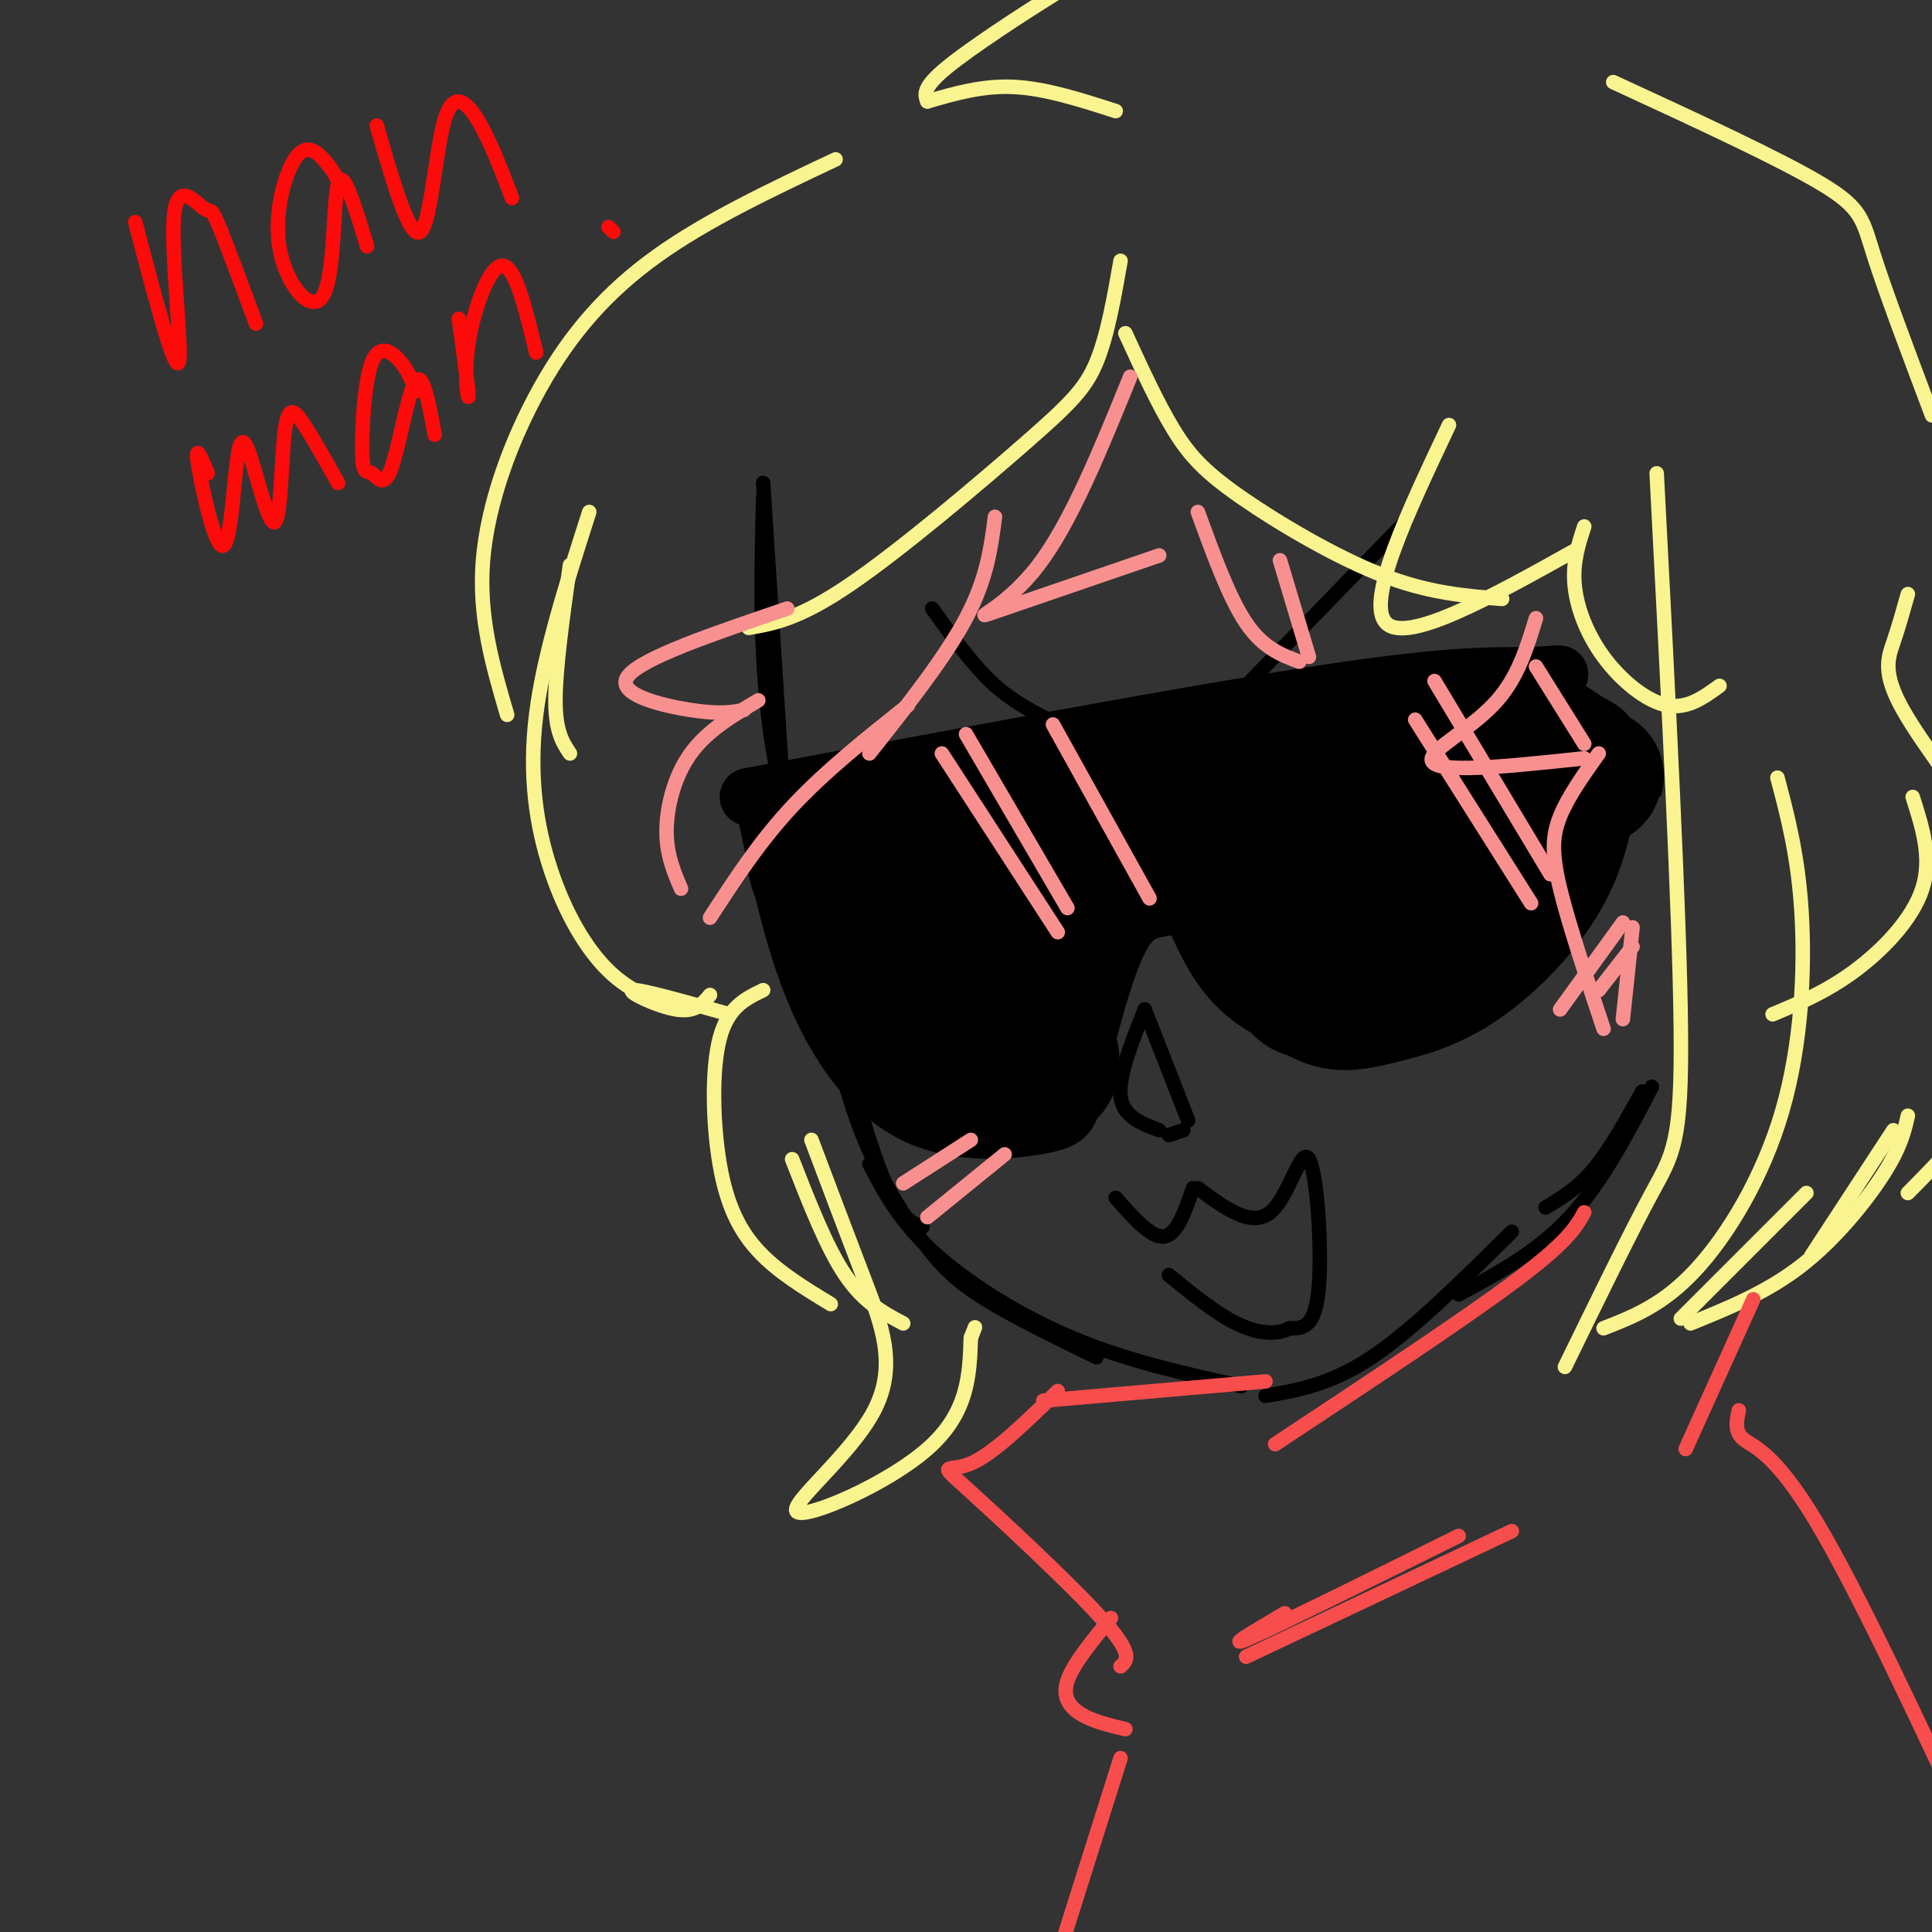 <svg viewBox='0 0 400 400' version='1.1' xmlns='http://www.w3.org/2000/svg' xmlns:xlink='http://www.w3.org/1999/xlink'><rect x="0" y="0" width="400" height="400" fill="#333333" stroke="none"/><g fill='none' stroke='rgb(0,0,0)' stroke-width='3' stroke-linecap='round' stroke-linejoin='round'><path d='M158,100c0.000,0.000 4.000,62.000 4,62'/><path d='M158,103c-0.417,17.333 -0.833,34.667 2,52c2.833,17.333 8.917,34.667 15,52'/><path d='M164,176c6.250,25.000 12.500,50.000 17,63c4.500,13.000 7.250,14.000 10,15'/><path d='M171,209c2.274,9.321 4.548,18.643 8,27c3.452,8.357 8.083,15.750 12,21c3.917,5.250 7.119,8.357 13,12c5.881,3.643 14.440,7.821 23,12'/><path d='M180,241c3.044,5.822 6.089,11.644 13,18c6.911,6.356 17.689,13.244 29,18c11.311,4.756 23.156,7.378 35,10'/><path d='M262,289c6.750,-1.167 13.500,-2.333 22,-8c8.500,-5.667 18.750,-15.833 29,-26'/><path d='M320,250c3.333,-2.000 6.667,-4.000 10,-8c3.333,-4.000 6.667,-10.000 10,-16'/><path d='M342,225c-5.167,9.917 -10.333,19.833 -17,27c-6.667,7.167 -14.833,11.583 -23,16'/></g>
<g fill='none' stroke='rgb(0,0,0)' stroke-width='12' stroke-linecap='round' stroke-linejoin='round'><path d='M155,165c45.000,-8.417 90.000,-16.833 117,-21c27.000,-4.167 36.000,-4.083 45,-4'/><path d='M317,140c8.167,-0.667 6.083,-0.333 4,0'/><path d='M158,165c2.978,14.577 5.955,29.155 11,41c5.045,11.845 12.156,20.959 21,25c8.844,4.041 19.419,3.011 25,2c5.581,-1.011 6.166,-2.003 7,-5c0.834,-2.997 1.917,-7.998 3,-13'/><path d='M225,215c1.654,-6.423 4.289,-15.979 7,-21c2.711,-5.021 5.499,-5.506 8,-6c2.501,-0.494 4.715,-0.998 8,2c3.285,2.998 7.643,9.499 12,16'/><path d='M260,206c4.407,4.515 9.424,7.804 14,9c4.576,1.196 8.711,0.300 14,-1c5.289,-1.300 11.732,-3.004 19,-8c7.268,-4.996 15.362,-13.285 20,-22c4.638,-8.715 5.819,-17.858 7,-27'/><path d='M334,157c0.119,-5.607 -3.083,-6.125 -6,-8c-2.917,-1.875 -5.548,-5.107 -24,-4c-18.452,1.107 -52.726,6.554 -87,12'/></g>
<g fill='none' stroke='rgb(0,0,0)' stroke-width='28' stroke-linecap='round' stroke-linejoin='round'><path d='M307,153c1.185,-0.476 2.369,-0.953 3,1c0.631,1.953 0.708,6.334 0,11c-0.708,4.666 -2.201,9.615 -9,17c-6.799,7.385 -18.905,17.206 -25,21c-6.095,3.794 -6.179,1.560 -8,0c-1.821,-1.560 -5.377,-2.446 -9,-8c-3.623,-5.554 -7.311,-15.777 -11,-26'/><path d='M248,169c6.563,-2.281 28.471,5.016 42,7c13.529,1.984 18.681,-1.344 26,-6c7.319,-4.656 16.807,-10.640 14,-9c-2.807,1.640 -17.910,10.903 -25,19c-7.090,8.097 -6.169,15.028 -4,16c2.169,0.972 5.584,-4.014 9,-9'/><path d='M310,187c3.996,-7.972 9.486,-23.403 10,-23c0.514,0.403 -3.948,16.638 -7,24c-3.052,7.362 -4.694,5.850 -9,7c-4.306,1.150 -11.275,4.964 -11,0c0.275,-4.964 7.793,-18.704 10,-26c2.207,-7.296 -0.896,-8.148 -4,-9'/><path d='M299,160c-4.323,-0.585 -13.131,2.452 -19,8c-5.869,5.548 -8.799,13.606 -7,15c1.799,1.394 8.325,-3.878 12,-9c3.675,-5.122 4.497,-10.095 2,-11c-2.497,-0.905 -8.313,2.257 -12,6c-3.687,3.743 -5.246,8.065 -5,10c0.246,1.935 2.297,1.482 4,-1c1.703,-2.482 3.058,-6.995 1,-10c-2.058,-3.005 -7.529,-4.503 -13,-6'/><path d='M262,162c-4.828,-1.742 -10.397,-3.096 -23,-2c-12.603,1.096 -32.239,4.641 -44,8c-11.761,3.359 -15.646,6.531 -17,9c-1.354,2.469 -0.177,4.234 1,6'/><path d='M179,183c1.831,5.968 5.910,17.887 9,25c3.090,7.113 5.193,9.419 7,11c1.807,1.581 3.318,2.438 6,1c2.682,-1.438 6.533,-5.169 11,-14c4.467,-8.831 9.549,-22.762 13,-30c3.451,-7.238 5.272,-7.782 7,-7c1.728,0.782 3.364,2.891 5,5'/><path d='M237,174c-6.215,2.741 -24.254,7.094 -33,14c-8.746,6.906 -8.200,16.367 -7,15c1.200,-1.367 3.054,-13.560 4,-14c0.946,-0.440 0.985,10.874 2,16c1.015,5.126 3.008,4.063 5,3'/><path d='M208,208c1.357,-0.655 2.250,-3.792 5,0c2.750,3.792 7.357,14.512 3,14c-4.357,-0.512 -17.679,-12.256 -31,-24'/><path d='M185,198c-8.111,-6.844 -12.889,-11.956 -15,-16c-2.111,-4.044 -1.556,-7.022 -1,-10'/></g>
<g fill='none' stroke='rgb(0,0,0)' stroke-width='3' stroke-linecap='round' stroke-linejoin='round'><path d='M237,209c0.000,0.000 9.000,23.000 9,23'/><path d='M237,209c-2.750,6.917 -5.500,13.833 -5,18c0.500,4.167 4.250,5.583 8,7'/><path d='M245,234c0.000,0.000 -3.000,1.000 -3,1'/><path d='M231,248c3.667,4.167 7.333,8.333 10,8c2.667,-0.333 4.333,-5.167 6,-10'/><path d='M248,246c5.530,4.113 11.060,8.226 15,5c3.940,-3.226 6.292,-13.792 8,-11c1.708,2.792 2.774,18.940 2,27c-0.774,8.060 -3.387,8.030 -6,8'/><path d='M267,275c-2.756,1.467 -6.644,1.133 -11,-1c-4.356,-2.133 -9.178,-6.067 -14,-10'/><path d='M193,126c4.000,5.583 8.000,11.167 12,15c4.000,3.833 8.000,5.917 12,8'/><path d='M291,108c0.000,0.000 -34.000,35.000 -34,35'/></g>
<g fill='none' stroke='rgb(249,144,144)' stroke-width='3' stroke-linecap='round' stroke-linejoin='round'><path d='M195,156c0.000,0.000 24.000,37.000 24,37'/><path d='M200,152c0.000,0.000 21.000,36.000 21,36'/><path d='M293,149c0.000,0.000 24.000,38.000 24,38'/><path d='M297,141c0.000,0.000 24.000,40.000 24,40'/><path d='M318,138c0.000,0.000 10.000,16.000 10,16'/><path d='M336,191c0.000,0.000 -13.000,18.000 -13,18'/><path d='M338,196c0.000,0.000 -7.000,9.000 -7,9'/><path d='M218,150c0.000,0.000 20.000,36.000 20,36'/><path d='M201,236c0.000,0.000 -14.000,9.000 -14,9'/><path d='M208,239c0.000,0.000 -16.000,13.000 -16,13'/></g>
<g fill='none' stroke='rgb(249,244,144)' stroke-width='3' stroke-linecap='round' stroke-linejoin='round'><path d='M343,98c2.378,45.578 4.756,91.156 5,115c0.244,23.844 -1.644,25.956 -6,34c-4.356,8.044 -11.178,22.022 -18,36'/><path d='M332,275c6.143,-2.393 12.286,-4.786 19,-12c6.714,-7.214 14.000,-19.250 18,-33c4.000,-13.750 4.714,-29.214 4,-41c-0.714,-11.786 -2.857,-19.893 -5,-28'/><path d='M232,54c-1.363,7.762 -2.726,15.524 -5,21c-2.274,5.476 -5.458,8.667 -15,17c-9.542,8.333 -25.440,21.810 -36,29c-10.560,7.190 -15.780,8.095 -21,9'/><path d='M173,33c-13.310,6.280 -26.619,12.560 -37,20c-10.381,7.440 -17.833,16.042 -24,27c-6.167,10.958 -11.048,24.274 -12,36c-0.952,11.726 2.024,21.863 5,32'/><path d='M118,156c-1.500,-2.250 -3.000,-4.500 -3,-11c0.000,-6.500 1.500,-17.250 3,-28'/><path d='M122,106c-4.720,14.708 -9.440,29.417 -11,42c-1.560,12.583 0.042,23.042 3,32c2.958,8.958 7.274,16.417 12,21c4.726,4.583 9.863,6.292 15,8'/><path d='M233,69c3.357,7.315 6.714,14.631 10,20c3.286,5.369 6.500,8.792 14,14c7.500,5.208 19.286,12.202 29,16c9.714,3.798 17.357,4.399 25,5'/><path d='M300,88c-8.667,18.333 -17.333,36.667 -13,41c4.333,4.333 21.667,-5.333 39,-15'/><path d='M328,109c-1.202,3.696 -2.405,7.393 -2,12c0.405,4.607 2.417,10.125 6,15c3.583,4.875 8.738,9.107 13,10c4.262,0.893 7.631,-1.554 11,-4'/><path d='M192,21c5.750,-1.667 11.500,-3.333 18,-3c6.500,0.333 13.750,2.667 21,5'/><path d='M192,21c-0.548,-1.405 -1.095,-2.810 4,-7c5.095,-4.190 15.833,-11.167 22,-15c6.167,-3.833 7.762,-4.524 12,-5c4.238,-0.476 11.119,-0.738 18,-1'/><path d='M334,17c17.200,7.933 34.400,15.867 43,21c8.600,5.133 8.600,7.467 11,15c2.400,7.533 7.200,20.267 12,33'/><path d='M395,123c-0.951,3.388 -1.903,6.776 -3,10c-1.097,3.224 -2.341,6.284 2,14c4.341,7.716 14.267,20.089 19,28c4.733,7.911 4.274,11.361 4,19c-0.274,7.639 -0.364,19.468 -4,29c-3.636,9.532 -10.818,16.766 -18,24'/><path d='M375,260c0.000,0.000 17.000,-26.000 17,-26'/><path d='M395,231c-0.733,3.222 -1.467,6.444 -5,12c-3.533,5.556 -9.867,13.444 -17,19c-7.133,5.556 -15.067,8.778 -23,12'/><path d='M348,273c0.000,0.000 26.000,-26.000 26,-26'/><path d='M396,165c2.022,6.333 4.044,12.667 2,19c-2.044,6.333 -8.156,12.667 -14,17c-5.844,4.333 -11.422,6.667 -17,9'/><path d='M147,206c-1.511,1.822 -3.022,3.644 -7,3c-3.978,-0.644 -10.422,-3.756 -9,-4c1.422,-0.244 10.711,2.378 20,5'/><path d='M158,205c-3.655,1.756 -7.310,3.512 -9,10c-1.690,6.488 -1.417,17.708 0,26c1.417,8.292 3.976,13.655 8,18c4.024,4.345 9.512,7.673 15,11'/><path d='M187,274c-4.083,-2.167 -8.167,-4.333 -12,-10c-3.833,-5.667 -7.417,-14.833 -11,-24'/><path d='M168,236c3.737,9.903 7.474,19.805 11,29c3.526,9.195 6.842,17.681 2,27c-4.842,9.319 -17.842,19.470 -16,21c1.842,1.530 18.526,-5.563 27,-13c8.474,-7.437 8.737,-15.219 9,-23'/><path d='M201,277c1.500,-3.833 0.750,-1.917 0,0'/></g>
<g fill='none' stroke='rgb(248,77,77)' stroke-width='3' stroke-linecap='round' stroke-linejoin='round'><path d='M328,251c-1.667,3.000 -3.333,6.000 -14,14c-10.667,8.000 -30.333,21.000 -50,34'/><path d='M262,286c0.000,0.000 -46.000,4.000 -46,4'/><path d='M219,288c-6.685,6.518 -13.369,13.036 -18,15c-4.631,1.964 -7.208,-0.625 -1,5c6.208,5.625 21.202,19.464 28,27c6.798,7.536 5.399,8.768 4,10'/><path d='M302,318c-18.500,9.167 -37.000,18.333 -43,21c-6.000,2.667 0.500,-1.167 7,-5'/><path d='M313,317c0.000,0.000 -55.000,26.000 -55,26'/><path d='M230,335c-3.933,4.778 -7.867,9.556 -9,13c-1.133,3.444 0.533,5.556 3,7c2.467,1.444 5.733,2.222 9,3'/><path d='M232,364c0.000,0.000 -12.000,38.000 -12,38'/><path d='M363,269c0.000,0.000 -14.000,31.000 -14,31'/><path d='M360,292c-0.467,2.222 -0.933,4.444 1,6c1.933,1.556 6.267,2.444 15,17c8.733,14.556 21.867,42.778 35,71'/></g>
<g fill='none' stroke='rgb(249,144,144)' stroke-width='3' stroke-linecap='round' stroke-linejoin='round'><path d='M163,126c-15.133,5.133 -30.267,10.267 -33,14c-2.733,3.733 6.933,6.067 13,7c6.067,0.933 8.533,0.467 11,0'/><path d='M157,145c-5.289,3.133 -10.578,6.267 -14,11c-3.422,4.733 -4.978,11.067 -5,16c-0.022,4.933 1.489,8.467 3,12'/><path d='M147,190c5.083,-7.833 10.167,-15.667 17,-23c6.833,-7.333 15.417,-14.167 24,-21'/><path d='M206,107c-0.833,6.417 -1.667,12.833 -6,21c-4.333,8.167 -12.167,18.083 -20,28'/><path d='M234,78c-6.133,15.089 -12.267,30.178 -19,39c-6.733,8.822 -14.067,11.378 -10,10c4.067,-1.378 19.533,-6.689 35,-12'/><path d='M248,106c3.250,8.917 6.500,17.833 10,23c3.500,5.167 7.250,6.583 11,8'/><path d='M271,136c0.000,0.000 -6.000,-20.000 -6,-20'/><path d='M318,128c-1.845,6.042 -3.690,12.083 -8,17c-4.310,4.917 -11.083,8.708 -13,11c-1.917,2.292 1.024,3.083 7,3c5.976,-0.083 14.988,-1.042 24,-2'/><path d='M331,156c-3.178,4.467 -6.356,8.933 -8,13c-1.644,4.067 -1.756,7.733 0,15c1.756,7.267 5.378,18.133 9,29'/><path d='M336,211c0.000,0.000 2.000,-19.000 2,-19'/></g>
<g fill='none' stroke='rgb(253,10,10)' stroke-width='3' stroke-linecap='round' stroke-linejoin='round'><path d='M28,46c4.088,15.603 8.175,31.206 9,29c0.825,-2.206 -1.614,-22.220 -1,-30c0.614,-7.780 4.281,-3.325 6,-2c1.719,1.325 1.491,-0.478 3,3c1.509,3.478 4.754,12.239 8,21'/><path d='M71,39c-1.171,-2.087 -2.343,-4.174 -4,-6c-1.657,-1.826 -3.800,-3.390 -6,0c-2.200,3.390 -4.456,11.733 -3,19c1.456,7.267 6.623,13.456 9,9c2.377,-4.456 1.965,-19.559 3,-23c1.035,-3.441 3.518,4.779 6,13'/><path d='M78,26c3.405,11.804 6.810,23.607 9,22c2.190,-1.607 3.167,-16.625 5,-23c1.833,-6.375 4.524,-4.107 7,0c2.476,4.107 4.738,10.054 7,16'/><path d='M43,98c-1.335,-3.239 -2.670,-6.479 -2,-2c0.670,4.479 3.343,16.676 5,17c1.657,0.324 2.296,-11.224 3,-17c0.704,-5.776 1.473,-5.780 3,-1c1.527,4.780 3.811,14.343 5,13c1.189,-1.343 1.282,-13.592 2,-19c0.718,-5.408 2.062,-3.974 4,-1c1.938,2.974 4.469,7.487 7,12'/><path d='M86,81c-0.659,-1.982 -1.318,-3.965 -3,-6c-1.682,-2.035 -4.386,-4.123 -6,0c-1.614,4.123 -2.137,14.456 -2,19c0.137,4.544 0.934,3.301 2,4c1.066,0.699 2.402,3.342 4,-1c1.598,-4.342 3.456,-15.669 5,-18c1.544,-2.331 2.772,4.335 4,11'/><path d='M95,66c1.012,7.423 2.024,14.845 2,16c-0.024,1.155 -1.083,-3.958 0,-11c1.083,-7.042 4.310,-16.012 7,-16c2.690,0.012 4.845,9.006 7,18'/><path d='M126,47c0.000,0.000 1.000,1.000 1,1'/></g>
</svg>